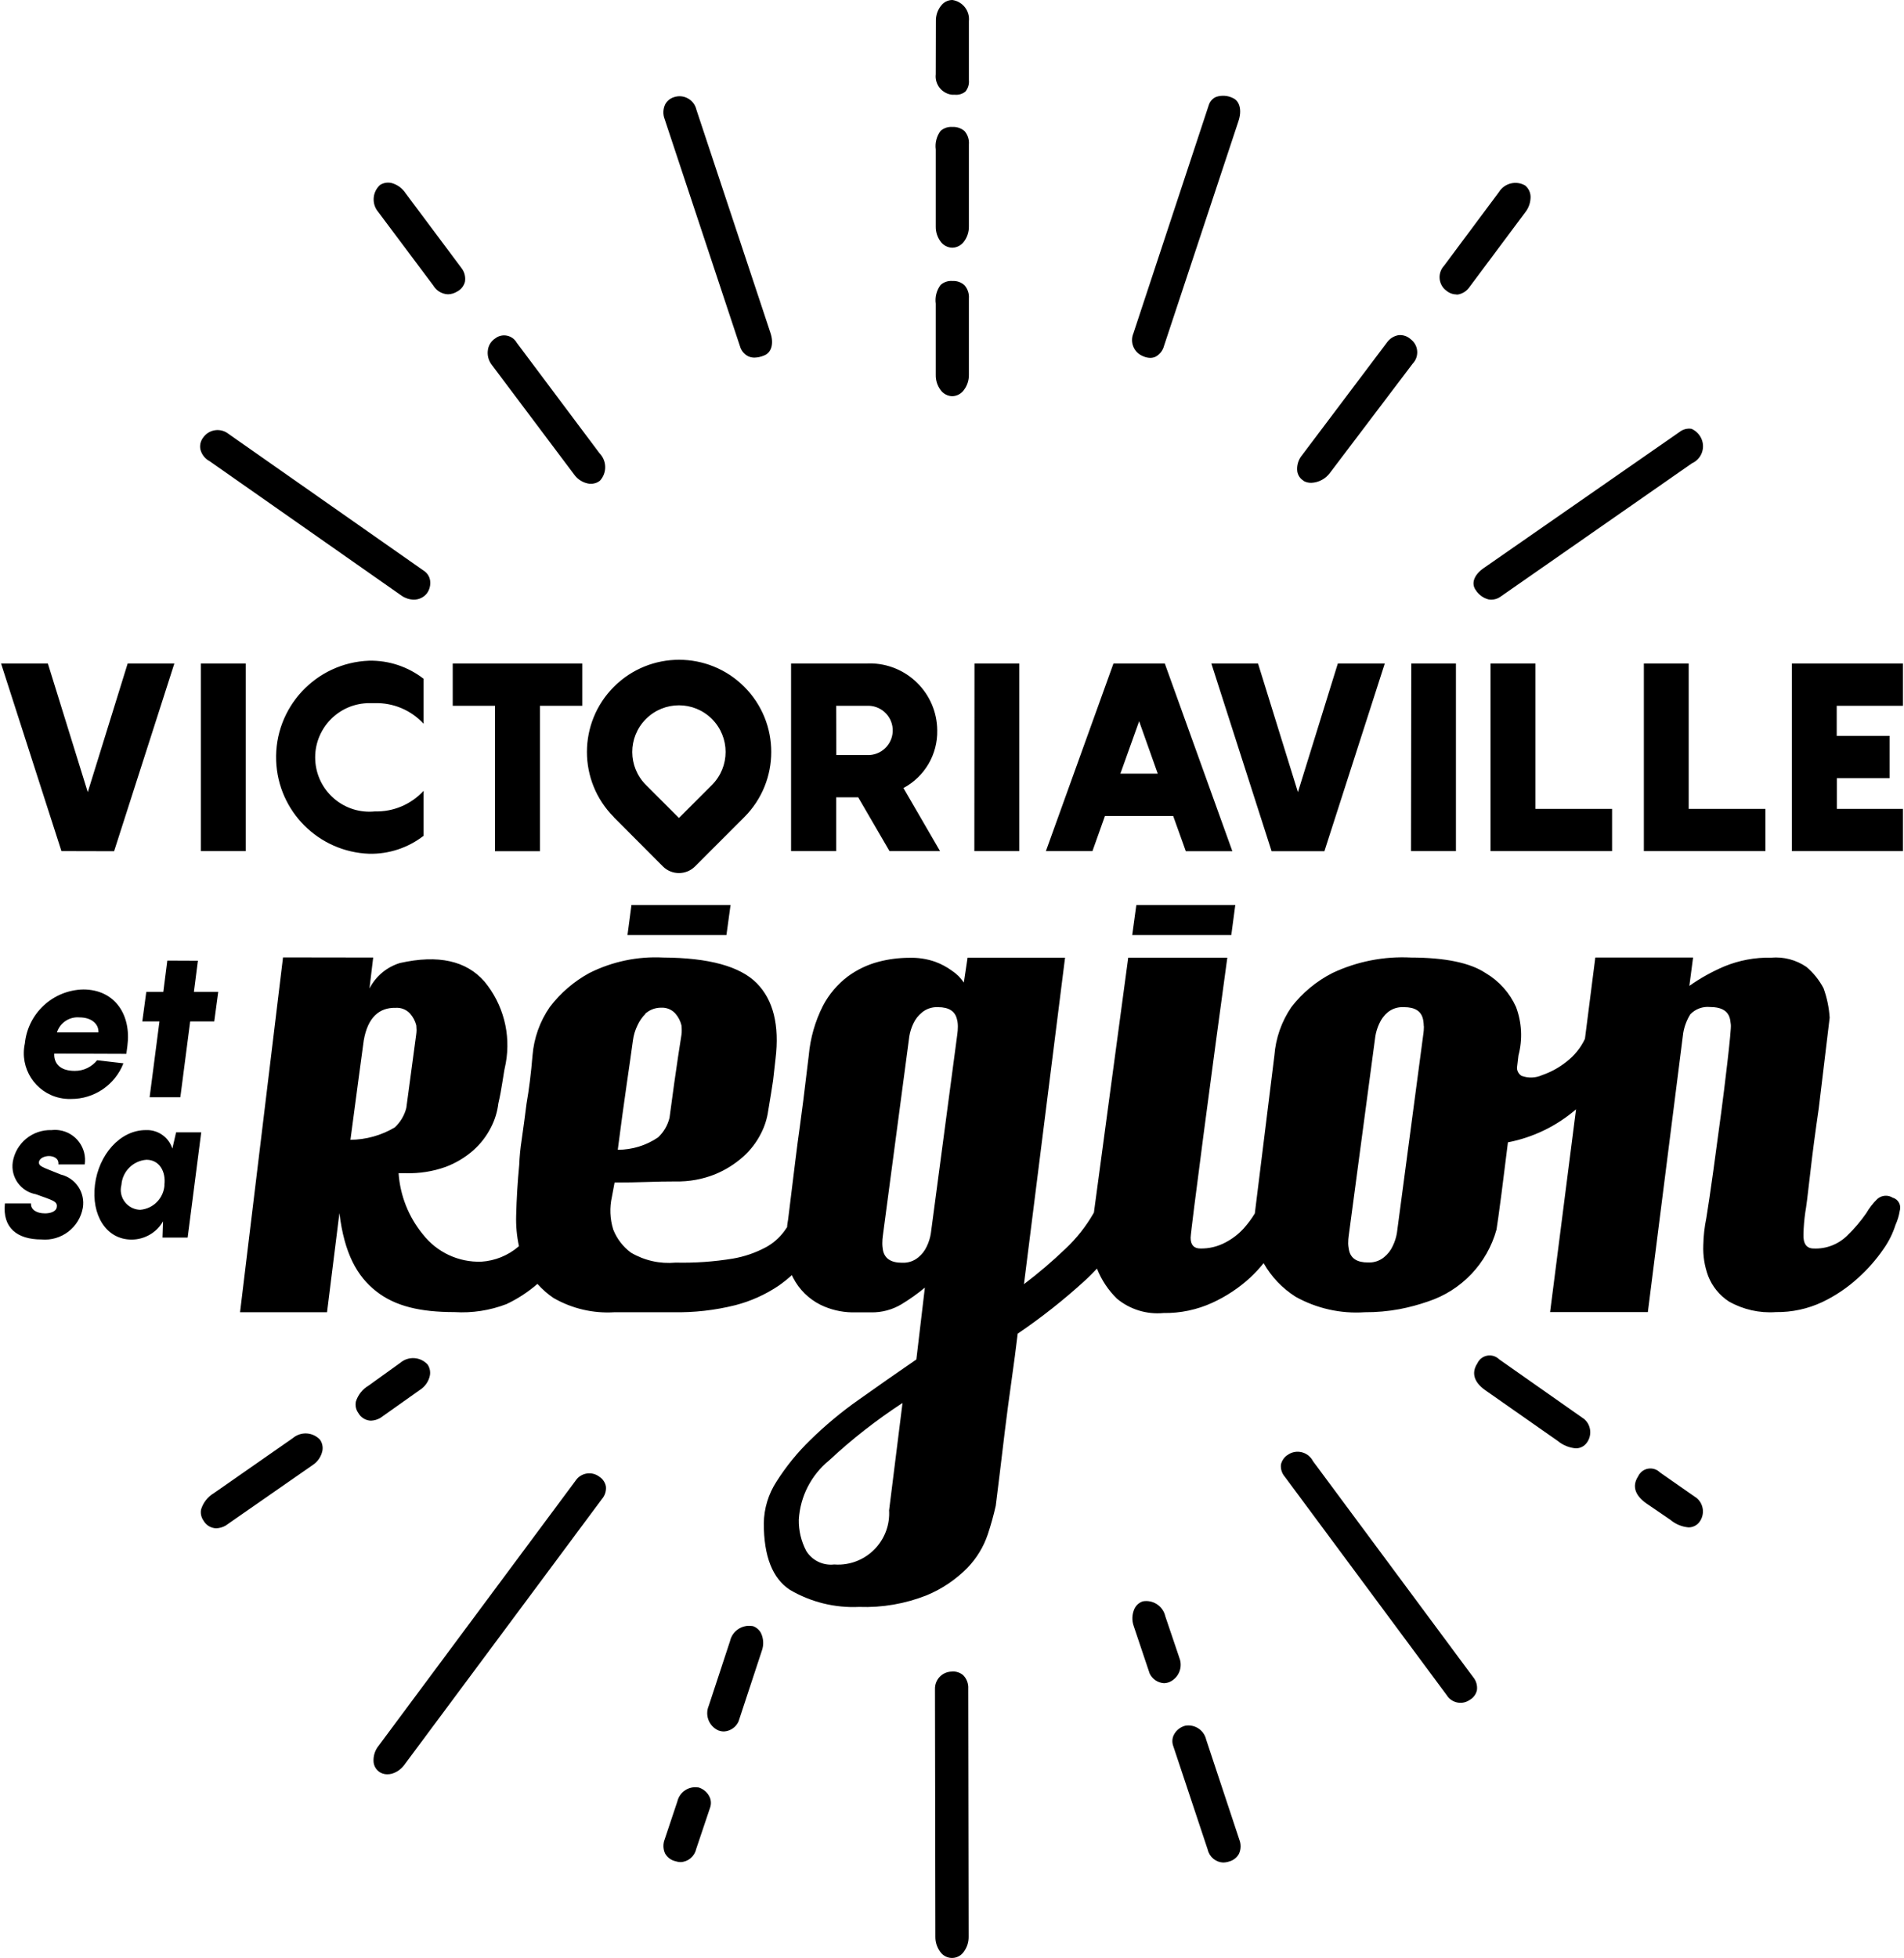 <?xml version="1.0" encoding="utf-8"?>
<!-- Generator: Adobe Illustrator 25.3.1, SVG Export Plug-In . SVG Version: 6.00 Build 0)  -->
<svg version="1.1" id="Layer_1" xmlns="http://www.w3.org/2000/svg" xmlns:xlink="http://www.w3.org/1999/xlink" x="0px" y="0px"
	 width="143" height="147" viewBox="0 0 143 147.163" style="enable-background:new 0 0 143 147.163;" xml:space="preserve">
<g>
	<path d="M46.07,61.42l3.69,3.7c0.667,0.668,1.75,0.669,2.418,0.002c0.001-0.001,0.001-0.001,0.002-0.002
		l3.7-3.7c2.706-2.706,2.707-7.094,0.001-9.8s-7.094-2.707-9.8-0.001
		c-2.706,2.706-2.707,7.094-0.001,9.8c0,0,0,0,0.001,0.001H46.07z M48.49,54.04
		c1.37-1.37,3.59-1.37,4.96,0c1.37,1.37,1.37,3.59,0,4.96l-2.48,2.48L48.49,59
		c-1.37-1.364-1.374-3.58-0.01-4.95c0-0,0-0,0-0v-0.01L48.49,54.04z M8.5,63.98
		l4.53-14.11H9.52l-3,9.67l-3-9.67H0l4.54,14.1L8.5,63.98z M15.02,49.87h3.38v14.1h-3.38L15.02,49.87z M28.1,52.85
		c1.39-0.039,2.729,0.526,3.67,1.55v-3.38c-1.17-0.911-2.618-1.391-4.1-1.36
		c-4.007,0.149-7.134,3.518-6.986,7.524c0.141,3.798,3.188,6.845,6.986,6.986
		c1.481,0.035,2.929-0.442,4.1-1.35v-3.38c-0.942,1.023-2.28,1.588-3.67,1.55
		c-2.242,0.222-4.24-1.416-4.462-3.659c-0.222-2.242,1.416-4.24,3.659-4.462
		c0.147-0.015,0.295-0.021,0.443-0.02C27.74,52.85,28.1,52.85,28.1,52.85z M40.52,63.98V53.05h3.18v-3.18h-9.74
		v3.18h3.18v10.93H40.52z M62.79,59.93h1.66l2.35,4.04h3.8l-2.75-4.74c1.597-0.852,2.579-2.53,2.54-4.34
		c-0.024-2.8-2.313-5.05-5.113-5.027c-0.072,0.001-0.145,0.003-0.217,0.006h-5.66v14.1h3.39L62.79,59.93z
		 M62.79,53.05h2.28c1.022-0.066,1.904,0.708,1.97,1.73c0.066,1.022-0.708,1.904-1.73,1.97
		c-0.08,0.005-0.16,0.005-0.24,0H62.8L62.79,53.05z M73.19,49.87h3.37v14.1h-3.38L73.19,49.87z M83,61.33h5.13l0.95,2.65h3.5
		L87.5,49.87h-3.86l-5.08,14.1h3.5L83,61.33z M85.57,54.21l1.4,3.94h-2.81L85.57,54.21z M95.53,63.98h3.97l4.54-14.11h-3.53l-3,9.67
		l-3-9.67H91L95.53,63.98z M106.03,49.87h3.36v14.1h-3.38L106.03,49.87z M111.99,49.87v14.1h9.14V60.8h-5.76V49.87H111.99z
		 M123.52,49.87v14.1H132.66V60.8h-5.77V49.87H123.52z M143,53.05v-3.18h-8.35v14.1H143V60.8h-4.97v-2.31H142v-3.18h-3.98v-2.26
		L143,53.05z M9.5,78.6c0.3-2.3-0.92-4.22-3.31-4.23c-2.283,0.044-4.173,1.788-4.4,4.06
		c-0.404,1.856,0.774,3.689,2.63,4.093c0.273,0.059,0.551,0.085,0.83,0.077
		c1.746,0.014,3.318-1.053,3.95-2.68l-1.98-0.23c-0.408,0.51-1.027,0.805-1.68,0.8c-1.2,0-1.58-0.66-1.54-1.3
		l5.42,0.02L9.5,78.6z M4.2,77.6c0.231-0.729,0.938-1.199,1.7-1.13c0.94,0,1.46,0.53,1.42,1.13H4.2z M12.5,72.2l-0.3,2.35
		h-1.28l-0.3,2.22h1.29l-0.74,5.7h2.31l0.74-5.7h1.81l0.3-2.22H14.5l0.3-2.34L12.5,72.2z M3.79,84.94
		c-1.435-0.044-2.68,0.983-2.91,2.4c-0.17,1.141,0.595,2.212,1.73,2.42c1.24,0.45,1.65,0.53,1.58,0.96
		c-0.04,0.36-0.51,0.48-0.88,0.48c-0.67,0-1.09-0.3-1.06-0.75H0.29c-0.2,1.85,0.94,2.71,2.74,2.71
		c1.5,0.138,2.856-0.897,3.12-2.38c0.189-1.14-0.536-2.232-1.66-2.5c-1.36-0.56-1.67-0.6-1.64-0.94
		c0.04-0.3,0.44-0.45,0.75-0.45c0.3,0,0.76,0.14,0.71,0.63h1.98c0.185-1.234-0.666-2.385-1.901-2.57
		C4.194,84.921,3.996,84.918,3.8,84.94H3.79z M13.16,85.11l-0.28,1.22c-0.275-0.863-1.096-1.433-2-1.39
		c-1.93,0-3.54,1.85-3.82,4.11s0.83,4.12,2.76,4.12c0.975-0.003,1.874-0.525,2.36-1.37l-0.04,1.22h1.89l1.02-7.91
		L13.16,85.11z M12.29,89.06c-0.057,0.993-0.838,1.792-1.83,1.87C9.635,90.908,8.983,90.225,9,89.4
		c0.004-0.115,0.021-0.229,0.05-0.34c0.071-1.009,0.871-1.813,1.88-1.89c0.97,0,1.48,0.88,1.35,1.9L12.29,89.06z
		 M142.26,90.04c-0.368-0.249-0.859-0.216-1.19,0.08c-0.324,0.317-0.603,0.677-0.83,1.07
		c-0.42,0.606-0.899,1.168-1.43,1.68c-0.669,0.659-1.582,1.011-2.52,0.97c-0.547,0-0.803-0.367-0.77-1.1
		c0.014-0.549,0.061-1.097,0.14-1.64c0.06-0.3,0.18-1.24,0.36-2.84s0.4-3.24,0.65-4.95l0.82-6.82
		c-0.048-0.755-0.202-1.499-0.46-2.21c-0.32-0.611-0.755-1.154-1.28-1.6
		c-0.779-0.535-1.719-0.782-2.66-0.7c-1.21-0.027-2.412,0.198-3.53,0.66
		c-0.922,0.393-1.801,0.882-2.62,1.46l0.28-2.13h-7.35l-0.78,6.11c-0.321,0.68-0.802,1.274-1.4,1.73
		c-0.54,0.429-1.148,0.764-1.8,0.99c-0.495,0.227-1.059,0.248-1.57,0.06c-0.208-0.129-0.336-0.355-0.34-0.6
		l0.11-0.93c0.318-1.203,0.255-2.474-0.18-3.64c-0.482-1.071-1.286-1.966-2.3-2.56
		c-1.16-0.767-3.027-1.153-5.6-1.16c-2.032-0.105-4.059,0.293-5.9,1.16c-1.207,0.614-2.262,1.489-3.09,2.56
		c-0.739,1.08-1.181,2.335-1.28,3.64l-1.47,11.86v0.01c-0.239,0.394-0.513,0.766-0.82,1.11
		c-0.398,0.441-0.873,0.807-1.4,1.08c-0.575,0.305-1.219,0.46-1.87,0.45c-0.493,0-0.74-0.27-0.74-0.81
		c0-0.47,1.68-13.21,2.76-21.05h-7.45l-2.58,19.16l-0.04,0.07c-0.566,0.982-1.273,1.875-2.1,2.65
		c-0.988,0.946-2.029,1.835-3.12,2.66L80,71.98h-7.33l-0.28,1.87c-0.24-0.358-0.549-0.664-0.91-0.9
		c-0.382-0.275-0.799-0.497-1.24-0.66c-0.632-0.221-1.3-0.323-1.97-0.3c-0.776,0.002-1.549,0.103-2.3,0.3
		c-0.829,0.219-1.609,0.592-2.3,1.1c-0.784,0.591-1.426,1.349-1.88,2.22
		c-0.586,1.162-0.946,2.424-1.06,3.72l-0.41,3.37l-0.27,2.04c-0.093,0.647-0.2,1.457-0.32,2.43
		c-0.12,0.973-0.303,2.463-0.55,4.47c-0.03,0.2-0.07,0.4-0.08,0.6l-0.22,0.31c-0.366,0.497-0.837,0.907-1.38,1.2
		c-0.776,0.415-1.613,0.702-2.48,0.85c-1.421,0.233-2.86,0.333-4.3,0.3
		c-1.171,0.109-2.347-0.153-3.36-0.75c-0.597-0.441-1.057-1.04-1.33-1.73
		c-0.251-0.8-0.285-1.652-0.1-2.47l0.2-1.07c0.853,0,1.66-0.013,2.42-0.04c0.76-0.027,1.48-0.04,2.16-0.04
		c1.02,0.023,2.033-0.161,2.98-0.54c0.772-0.318,1.486-0.765,2.11-1.32c0.547-0.489,0.998-1.076,1.33-1.73
		c0.28-0.538,0.466-1.119,0.55-1.72c0.18-1.067,0.303-1.833,0.37-2.3l0.18-1.6
		c0.307-2.54-0.167-4.44-1.42-5.7c-1.253-1.26-3.593-1.9-7.02-1.92c-1.919-0.101-3.832,0.299-5.55,1.16
		c-1.163,0.633-2.179,1.506-2.98,2.56c-0.747,1.077-1.195,2.333-1.3,3.64c-0.113,1.353-0.263,2.56-0.45,3.62
		c-0.12,0.953-0.243,1.87-0.37,2.75c-0.096,0.616-0.156,1.237-0.18,1.86c-0.12,1.24-0.197,2.507-0.23,3.8
		c-0.023,0.772,0.047,1.545,0.21,2.3l-0.04,0.04c-0.783,0.669-1.762,1.065-2.79,1.13
		c-1.707,0.058-3.339-0.704-4.39-2.05c-1.074-1.305-1.714-2.914-1.83-4.6h0.55
		c1.014,0.029,2.024-0.13,2.98-0.47c0.771-0.288,1.483-0.715,2.1-1.26c0.544-0.485,0.992-1.069,1.32-1.72
		c0.289-0.559,0.475-1.165,0.55-1.79c0.12-0.513,0.227-1.08,0.32-1.7c0.093-0.62,0.173-1.067,0.24-1.34
		c0.395-2.176-0.19-4.416-1.6-6.12c-1.367-1.573-3.483-2.04-6.35-1.4c-0.996,0.301-1.826,0.994-2.3,1.92
		l0.28-2.33l-6.78-0.01l-3.23,26.67h6.54l0.93-7.45c0.37,3.04,1.33,4.75,2.77,5.88s3.33,1.56,5.88,1.56
		c1.331,0.083,2.665-0.122,3.91-0.6c0.843-0.397,1.627-0.909,2.33-1.52c0.357,0.403,0.763,0.759,1.21,1.06
		c1.391,0.801,2.988,1.173,4.59,1.07h4.4c1.577,0.031,3.15-0.147,4.68-0.53
		c1.158-0.299,2.257-0.792,3.25-1.46c0.35-0.245,0.684-0.512,1-0.8l0.09,0.19
		c0.452,0.882,1.174,1.596,2.06,2.04c0.742,0.362,1.555,0.556,2.38,0.57h1.43
		c0.81,0.014,1.607-0.201,2.3-0.62c0.61-0.37,1.191-0.784,1.74-1.24l-0.64,5.4
		c-1.467,1.007-2.903,2.01-4.31,3.01c-1.308,0.918-2.539,1.941-3.68,3.06
		c-0.958,0.932-1.803,1.972-2.52,3.1c-0.612,0.938-0.945,2.03-0.96,3.15c0,2.48,0.657,4.147,1.97,5
		c1.569,0.92,3.373,1.365,5.19,1.28c1.743,0.064,3.48-0.236,5.1-0.88c1.153-0.48,2.197-1.187,3.07-2.08
		c0.68-0.709,1.195-1.559,1.51-2.49c0.236-0.709,0.437-1.43,0.6-2.16l0.28-2.26l0.41-3.4
		c0.153-1.247,0.32-2.503,0.5-3.77c0.18-1.267,0.333-2.433,0.46-3.5c1.796-1.217,3.5-2.564,5.1-4.03
		c0.32-0.29,0.59-0.58,0.86-0.86c0.336,0.85,0.847,1.62,1.5,2.26c0.977,0.81,2.236,1.199,3.5,1.08
		c1.265,0.019,2.519-0.244,3.67-0.77c1.039-0.475,1.997-1.11,2.84-1.88c0.367-0.341,0.708-0.709,1.02-1.1
		c0.583,1.029,1.411,1.898,2.41,2.53c1.585,0.882,3.391,1.285,5.2,1.16c0.872,0.005,1.742-0.072,2.6-0.23
		c0.733-0.14,1.455-0.334,2.16-0.58c2.508-0.828,4.437-2.854,5.14-5.4c0.06-0.353,0.183-1.24,0.37-2.66
		l0.49-3.9c1.894-0.366,3.659-1.221,5.12-2.48l-1.95,15.24h7.35l2.66-20.98c0.085-0.497,0.265-0.972,0.53-1.4
		c0.385-0.403,0.935-0.606,1.49-0.55c1.6,0,1.5,1.03,1.56,1.32c0.06,0.36-0.5,4.94-0.73,6.65l-0.6,4.43
		c-0.207,1.48-0.377,2.63-0.51,3.45c-0.139,0.672-0.216,1.354-0.23,2.04c-0.033,0.797,0.092,1.592,0.37,2.34
		c0.307,0.779,0.849,1.443,1.55,1.9c1.075,0.612,2.307,0.89,3.54,0.8
		c1.202,0.017,2.392-0.24,3.48-0.75c0.986-0.469,1.896-1.082,2.7-1.82
		c0.717-0.642,1.354-1.367,1.9-2.16c0.396-0.556,0.703-1.17,0.91-1.82
		c0.153-0.337,0.261-0.694,0.32-1.06c0.131-0.409-0.092-0.847-0.5-0.98V90.04z M47.51,78.2
		c0.051-0.393,0.166-0.774,0.34-1.13c0.147-0.323,0.35-0.618,0.6-0.87v-0.03l0.1-0.07
		c0.307-0.234,0.683-0.361,1.07-0.36c0.408-0.026,0.806,0.136,1.08,0.44c0.224,0.255,0.381,0.56,0.46,0.89
		c0.013,0.12,0.02,0.24,0.02,0.36c0.004,0.114-0.003,0.228-0.02,0.34c0,0-0.4,2.44-0.9,6.25
		c-0.138,0.563-0.437,1.074-0.86,1.47c-0.894,0.606-1.95,0.929-3.03,0.93C46.83,82.8,47.31,79.72,47.51,78.2
		z M26.27,85.67c0.47-3.61,0.8-5.94,1-7.47c0.3-1.73,1.16-2.48,2.41-2.45c0.403-0.025,0.796,0.133,1.07,0.43
		c0.226,0.254,0.388,0.56,0.47,0.89l0.02,0.36c-0.003,0.117-0.013,0.234-0.03,0.35l-0.74,5.5
		c-0.143,0.561-0.445,1.068-0.87,1.46c-1.011,0.601-2.164,0.922-3.34,0.93H26.27z M66.77,113.52
		c0.127,2.122-1.49,3.946-3.612,4.074c-0.172,0.01-0.345,0.009-0.518-0.004
		c-0.838,0.095-1.656-0.302-2.1-1.02c-0.381-0.724-0.574-1.532-0.56-2.35c0.105-1.747,0.94-3.369,2.3-4.47
		c1.706-1.589,3.547-3.027,5.5-4.3L66.77,113.52z M71.9,77.73L69.91,92.7c-0.053,0.336-0.154,0.663-0.3,0.97
		c-0.148,0.327-0.371,0.615-0.65,0.84c-0.325,0.27-0.738,0.412-1.16,0.4h-0.06c-0.82,0-1.3-0.31-1.43-0.93
		l-0.02-0.13c-0.018-0.112-0.028-0.226-0.03-0.34v-0.07c-0.001-0.187,0.013-0.375,0.04-0.56L68.29,77.9
		c0.054-0.332,0.155-0.656,0.3-0.96c0.148-0.327,0.371-0.615,0.65-0.84c0.323-0.267,0.731-0.41,1.15-0.4
		h0.06c0.82,0,1.3,0.31,1.43,0.94c0.014,0.039,0.024,0.079,0.03,0.12c0.018,0.113,0.028,0.226,0.03,0.34v0.07
		c0,0.191-0.013,0.381-0.04,0.57L71.9,77.73z M106.94,77.71l-1.99,14.98
		c-0.057,0.333-0.162,0.656-0.31,0.96c-0.148,0.327-0.371,0.615-0.65,0.84
		c-0.32,0.265-0.724,0.407-1.14,0.4h-0.07c-0.82,0-1.3-0.3-1.43-0.93l-0.02-0.12c-0.022-0.112-0.035-0.226-0.04-0.34
		v-0.07c-0.001-0.187,0.013-0.375,0.04-0.56l2-14.98c0.054-0.333,0.155-0.656,0.3-0.96
		c0.144-0.329,0.363-0.62,0.64-0.85c0.328-0.263,0.74-0.398,1.16-0.38h0.06c0.82,0,1.3,0.3,1.43,0.93
		c0.011,0.039,0.018,0.079,0.02,0.12c0.018,0.113,0.028,0.226,0.03,0.34l0.01,0.08
		c-0,0.187-0.014,0.374-0.04,0.56L106.94,77.71z"/>
	<path d="M44.98,110.99c-0.545-0.414-1.323-0.308-1.738,0.237c-0.001,0.001-0.002,0.002-0.002,0.003
		l-0.05,0.07L28.4,131.2c-0.289,0.349-0.429,0.798-0.39,1.25c0.031,0.276,0.172,0.528,0.39,0.7
		c0.178,0.136,0.396,0.21,0.62,0.21c0.118,0.002,0.236-0.011,0.35-0.04
		c0.371-0.108,0.697-0.332,0.93-0.64L45.17,112.68c0.231-0.26,0.343-0.604,0.31-0.95
		C45.424,111.424,45.243,111.156,44.98,110.99z M98.64,109.82c-0.325-0.63-1.094-0.883-1.73-0.57
		c-0.052,0.027-0.102,0.057-0.15,0.09c-0.272,0.167-0.463,0.438-0.53,0.75c-0.029,0.327,0.075,0.652,0.29,0.9
		l12.17,16.41c0.35,0.576,1.101,0.759,1.676,0.409c0.025-0.015,0.05-0.031,0.074-0.049
		c0.272-0.157,0.465-0.423,0.53-0.73c0.044-0.353-0.061-0.708-0.29-0.98L98.64,109.82z M55.56,26.03
		c0.091,0.326,0.317,0.599,0.62,0.75c0.148,0.067,0.308,0.101,0.47,0.1c0.248-0.007,0.492-0.062,0.72-0.16
		c0.56-0.21,0.75-0.9,0.48-1.7L52.28,8.24c-0.162-0.699-0.861-1.135-1.56-0.972
		C50.716,7.268,50.713,7.269,50.71,7.27l-0.07,0.02c-0.304,0.08-0.562,0.283-0.71,0.56
		c-0.165,0.353-0.176,0.759-0.03,1.12L55.56,26.03z M85.88,26.78c0.164,0.074,0.34,0.115,0.52,0.12
		c0.134,0.001,0.267-0.026,0.39-0.08c0.324-0.168,0.56-0.467,0.65-0.82l5.6-16.9c0.27-0.8,0.1-1.5-0.42-1.73
		c-0.398-0.198-0.86-0.227-1.28-0.08c-0.263,0.122-0.46,0.352-0.54,0.63l-5.66,17.13
		c-0.28,0.655,0.019,1.412,0.67,1.7L85.88,26.78z M70.28,5.58c-0.088,0.762,0.458,1.451,1.22,1.54H71.71
		c0.283,0.028,0.566-0.054,0.79-0.23c0.206-0.244,0.304-0.562,0.27-0.88V1.6
		c0.084-0.78-0.464-1.486-1.24-1.6c-0.291,0.001-0.569,0.12-0.77,0.33c-0.317,0.345-0.486,0.801-0.47,1.27
		L70.28,5.58z M71.52,18.62c0.362-0.008,0.697-0.191,0.9-0.49c0.231-0.32,0.354-0.705,0.35-1.1v-6.17
		c0.032-0.367-0.088-0.732-0.33-1.01c-0.255-0.218-0.585-0.329-0.92-0.31
		c-0.322-0.022-0.639,0.086-0.88,0.3c-0.299,0.401-0.428,0.904-0.36,1.4v5.79
		c-0.007,0.398,0.116,0.788,0.35,1.11c0.206,0.295,0.54,0.474,0.9,0.48H71.52z M71.52,29.78
		c0.363-0.011,0.699-0.197,0.9-0.5c0.23-0.32,0.353-0.705,0.35-1.1v-5.74c0.029-0.364-0.09-0.725-0.33-1
		c-0.245-0.224-0.569-0.339-0.9-0.32c-0.329-0.03-0.655,0.079-0.9,0.3c-0.301,0.404-0.431,0.911-0.36,1.41
		v5.35c-0.009,0.402,0.114,0.795,0.35,1.12c0.206,0.295,0.54,0.474,0.9,0.48H71.52z M15.62,34.62l14.52,10.17
		c0.266,0.179,0.579,0.276,0.9,0.28c0.376,0.002,0.733-0.167,0.97-0.46c0.209-0.281,0.299-0.633,0.25-0.98
		c-0.048-0.311-0.231-0.586-0.5-0.75L17.1,32.61c-0.571-0.453-1.401-0.358-1.855,0.213
		c-0.002,0.002-0.004,0.005-0.005,0.007l-0.03,0.04c-0.196,0.245-0.28,0.561-0.23,0.87
		c0.08,0.373,0.312,0.695,0.64,0.89L15.62,34.62z M43.1,35.68c0.269,0.37,0.677,0.616,1.13,0.68h0.11
		c0.25,0.01,0.496-0.072,0.69-0.23c0.538-0.586,0.525-1.49-0.03-2.06l-6.22-8.3
		c-0.297-0.53-0.968-0.719-1.497-0.421C37.282,25.349,37.281,25.35,37.28,25.35
		c-0.045,0.027-0.089,0.057-0.13,0.09c-0.288,0.189-0.484,0.49-0.54,0.83c-0.072,0.415,0.037,0.841,0.3,1.17
		L43.1,35.68z M109.42,22.14h0.1c0.368-0.058,0.695-0.268,0.9-0.58l4.18-5.6c0.244-0.309,0.384-0.687,0.4-1.08
		c0.023-0.361-0.129-0.711-0.41-0.94c-0.684-0.393-1.556-0.171-1.97,0.5l-4.12,5.53
		c-0.478,0.513-0.449,1.317,0.064,1.795c0.002,0.002,0.004,0.003,0.006,0.005l0.07,0.05
		c0.213,0.195,0.491,0.306,0.78,0.31L109.42,22.14z M32.5,21.46c0.231,0.393,0.645,0.641,1.1,0.66
		c0.248-0.005,0.49-0.078,0.7-0.21c0.288-0.151,0.498-0.416,0.58-0.73c0.061-0.365-0.033-0.738-0.26-1.03
		l-4.2-5.62c-0.219-0.337-0.542-0.593-0.92-0.73c-0.33-0.126-0.701-0.089-1,0.1
		c-0.585,0.524-0.651,1.416-0.15,2.02L32.5,21.46z M97.92,36.14c0.182,0.104,0.39,0.156,0.6,0.15
		c0.556-0.025,1.071-0.301,1.4-0.75l6.22-8.21c0.469-0.491,0.451-1.27-0.04-1.739
		c-0.038-0.036-0.078-0.07-0.12-0.101c-0.245-0.222-0.571-0.33-0.9-0.3
		c-0.362,0.061-0.683,0.267-0.89,0.57l-6.36,8.44c-0.292,0.343-0.427,0.793-0.37,1.24
		c0.049,0.288,0.22,0.54,0.47,0.69L97.92,36.14z M110.86,44.32c0.216,0.361,0.564,0.623,0.97,0.73
		c0.076,0.015,0.153,0.022,0.23,0.02c0.232-0,0.458-0.07,0.65-0.2l14.43-10.05
		c0.702-0.314,1.019-1.136,0.71-1.84c-0.147-0.335-0.415-0.603-0.75-0.75
		c-0.32-0.049-0.647,0.038-0.9,0.24l-14.68,10.2c-0.73,0.49-1,1.13-0.67,1.64L110.86,44.32z M56.49,122.22
		c-0.771-0.13-1.51,0.366-1.68,1.13l-1.6,4.86c-0.307,0.718,0.024,1.549,0.74,1.86h0.01
		c0.128,0.047,0.264,0.071,0.4,0.07c0.474-0.028,0.894-0.317,1.09-0.75l1.75-5.31
		c0.158-0.434,0.137-0.912-0.06-1.33c-0.134-0.261-0.369-0.456-0.65-0.54V122.22z M52.41,134.35
		c-0.715-0.113-1.396,0.345-1.56,1.05l-0.95,2.84c-0.137,0.341-0.13,0.724,0.02,1.06
		c0.157,0.287,0.424,0.496,0.74,0.58c0.142,0.049,0.29,0.076,0.44,0.08c0.561-0.026,1.035-0.423,1.16-0.97
		l1.06-3.15c0.097-0.294,0.06-0.615-0.1-0.88c-0.178-0.305-0.469-0.528-0.81-0.62V134.35z M88.58,124.56
		l-1.04-3.07c-0.17-0.768-0.915-1.266-1.69-1.13c-0.276,0.09-0.503,0.289-0.63,0.55
		c-0.193,0.419-0.211,0.898-0.05,1.33l1.19,3.54c0.196,0.421,0.607,0.701,1.07,0.73
		c0.14-0.002,0.279-0.029,0.41-0.08c0.716-0.311,1.047-1.142,0.74-1.86V124.56z M90.61,130.75
		c-0.164-0.713-0.86-1.171-1.58-1.04c-0.347,0.092-0.642,0.319-0.82,0.63
		c-0.155,0.267-0.184,0.589-0.08,0.88l2.6,7.81c0.127,0.548,0.607,0.943,1.17,0.96
		c0.153-0.003,0.305-0.03,0.45-0.08c0.312-0.086,0.576-0.295,0.73-0.58c0.151-0.339,0.159-0.725,0.02-1.07
		L90.61,130.75z M72.35,125.92c-0.241-0.213-0.56-0.315-0.88-0.28c-0.703,0.016-1.261,0.597-1.25,1.3v0.1
		l0.03,18.54c-0.003,0.395,0.12,0.78,0.35,1.1c0.33,0.497,1,0.633,1.497,0.303
		c0.12-0.08,0.223-0.183,0.303-0.303c0.231-0.32,0.354-0.705,0.35-1.1l-0.03-18.66
		C72.743,126.549,72.608,126.186,72.35,125.92z M112.64,102.17c-0.402-0.395-1.048-0.389-1.442,0.013
		c-0.087,0.089-0.158,0.193-0.208,0.307c-0.45,0.7-0.24,1.4,0.59,1.99l5.46,3.82
		c0.388,0.323,0.867,0.519,1.37,0.56c0.325,0,0.63-0.156,0.82-0.42c0.406-0.548,0.328-1.315-0.18-1.77
		L112.64,102.17z M124.73,110.67c-0.4-0.397-1.046-0.394-1.442,0.006
		c-0.087,0.088-0.157,0.191-0.208,0.304c-0.45,0.7-0.24,1.4,0.6,2l1.83,1.25c0.384,0.325,0.859,0.524,1.36,0.57
		c0.332,0.007,0.646-0.15,0.84-0.42c0.401-0.553,0.315-1.321-0.2-1.77L124.73,110.67z M31.49,104.47
		c0.383-0.243,0.653-0.628,0.75-1.07c0.059-0.291-0.002-0.595-0.17-0.84c-0.537-0.588-1.443-0.645-2.05-0.13
		l-2.38,1.71c-0.457,0.268-0.799,0.695-0.96,1.2c-0.063,0.299,0.002,0.611,0.18,0.86
		c0.193,0.347,0.553,0.567,0.95,0.58c0.246-0.011,0.485-0.08,0.7-0.2L31.49,104.47z M21.94,108.09L16,112.23
		c-0.461,0.273-0.803,0.708-0.96,1.22c-0.058,0.293,0.008,0.596,0.18,0.84
		c0.195,0.35,0.56,0.57,0.96,0.58c0.246-0.01,0.486-0.079,0.7-0.2l6.53-4.54
		c0.385-0.245,0.655-0.634,0.75-1.08c0.056-0.293-0.009-0.596-0.18-0.84
		c-0.539-0.578-1.437-0.631-2.04-0.12L21.94,108.09z M85.05,70.28h7.45l0.3-2.26h-7.44L85.05,70.28z
		 M47.1,70.28h7.44l0.31-2.26H47.4L47.1,70.28z"/>
</g>
</svg>
